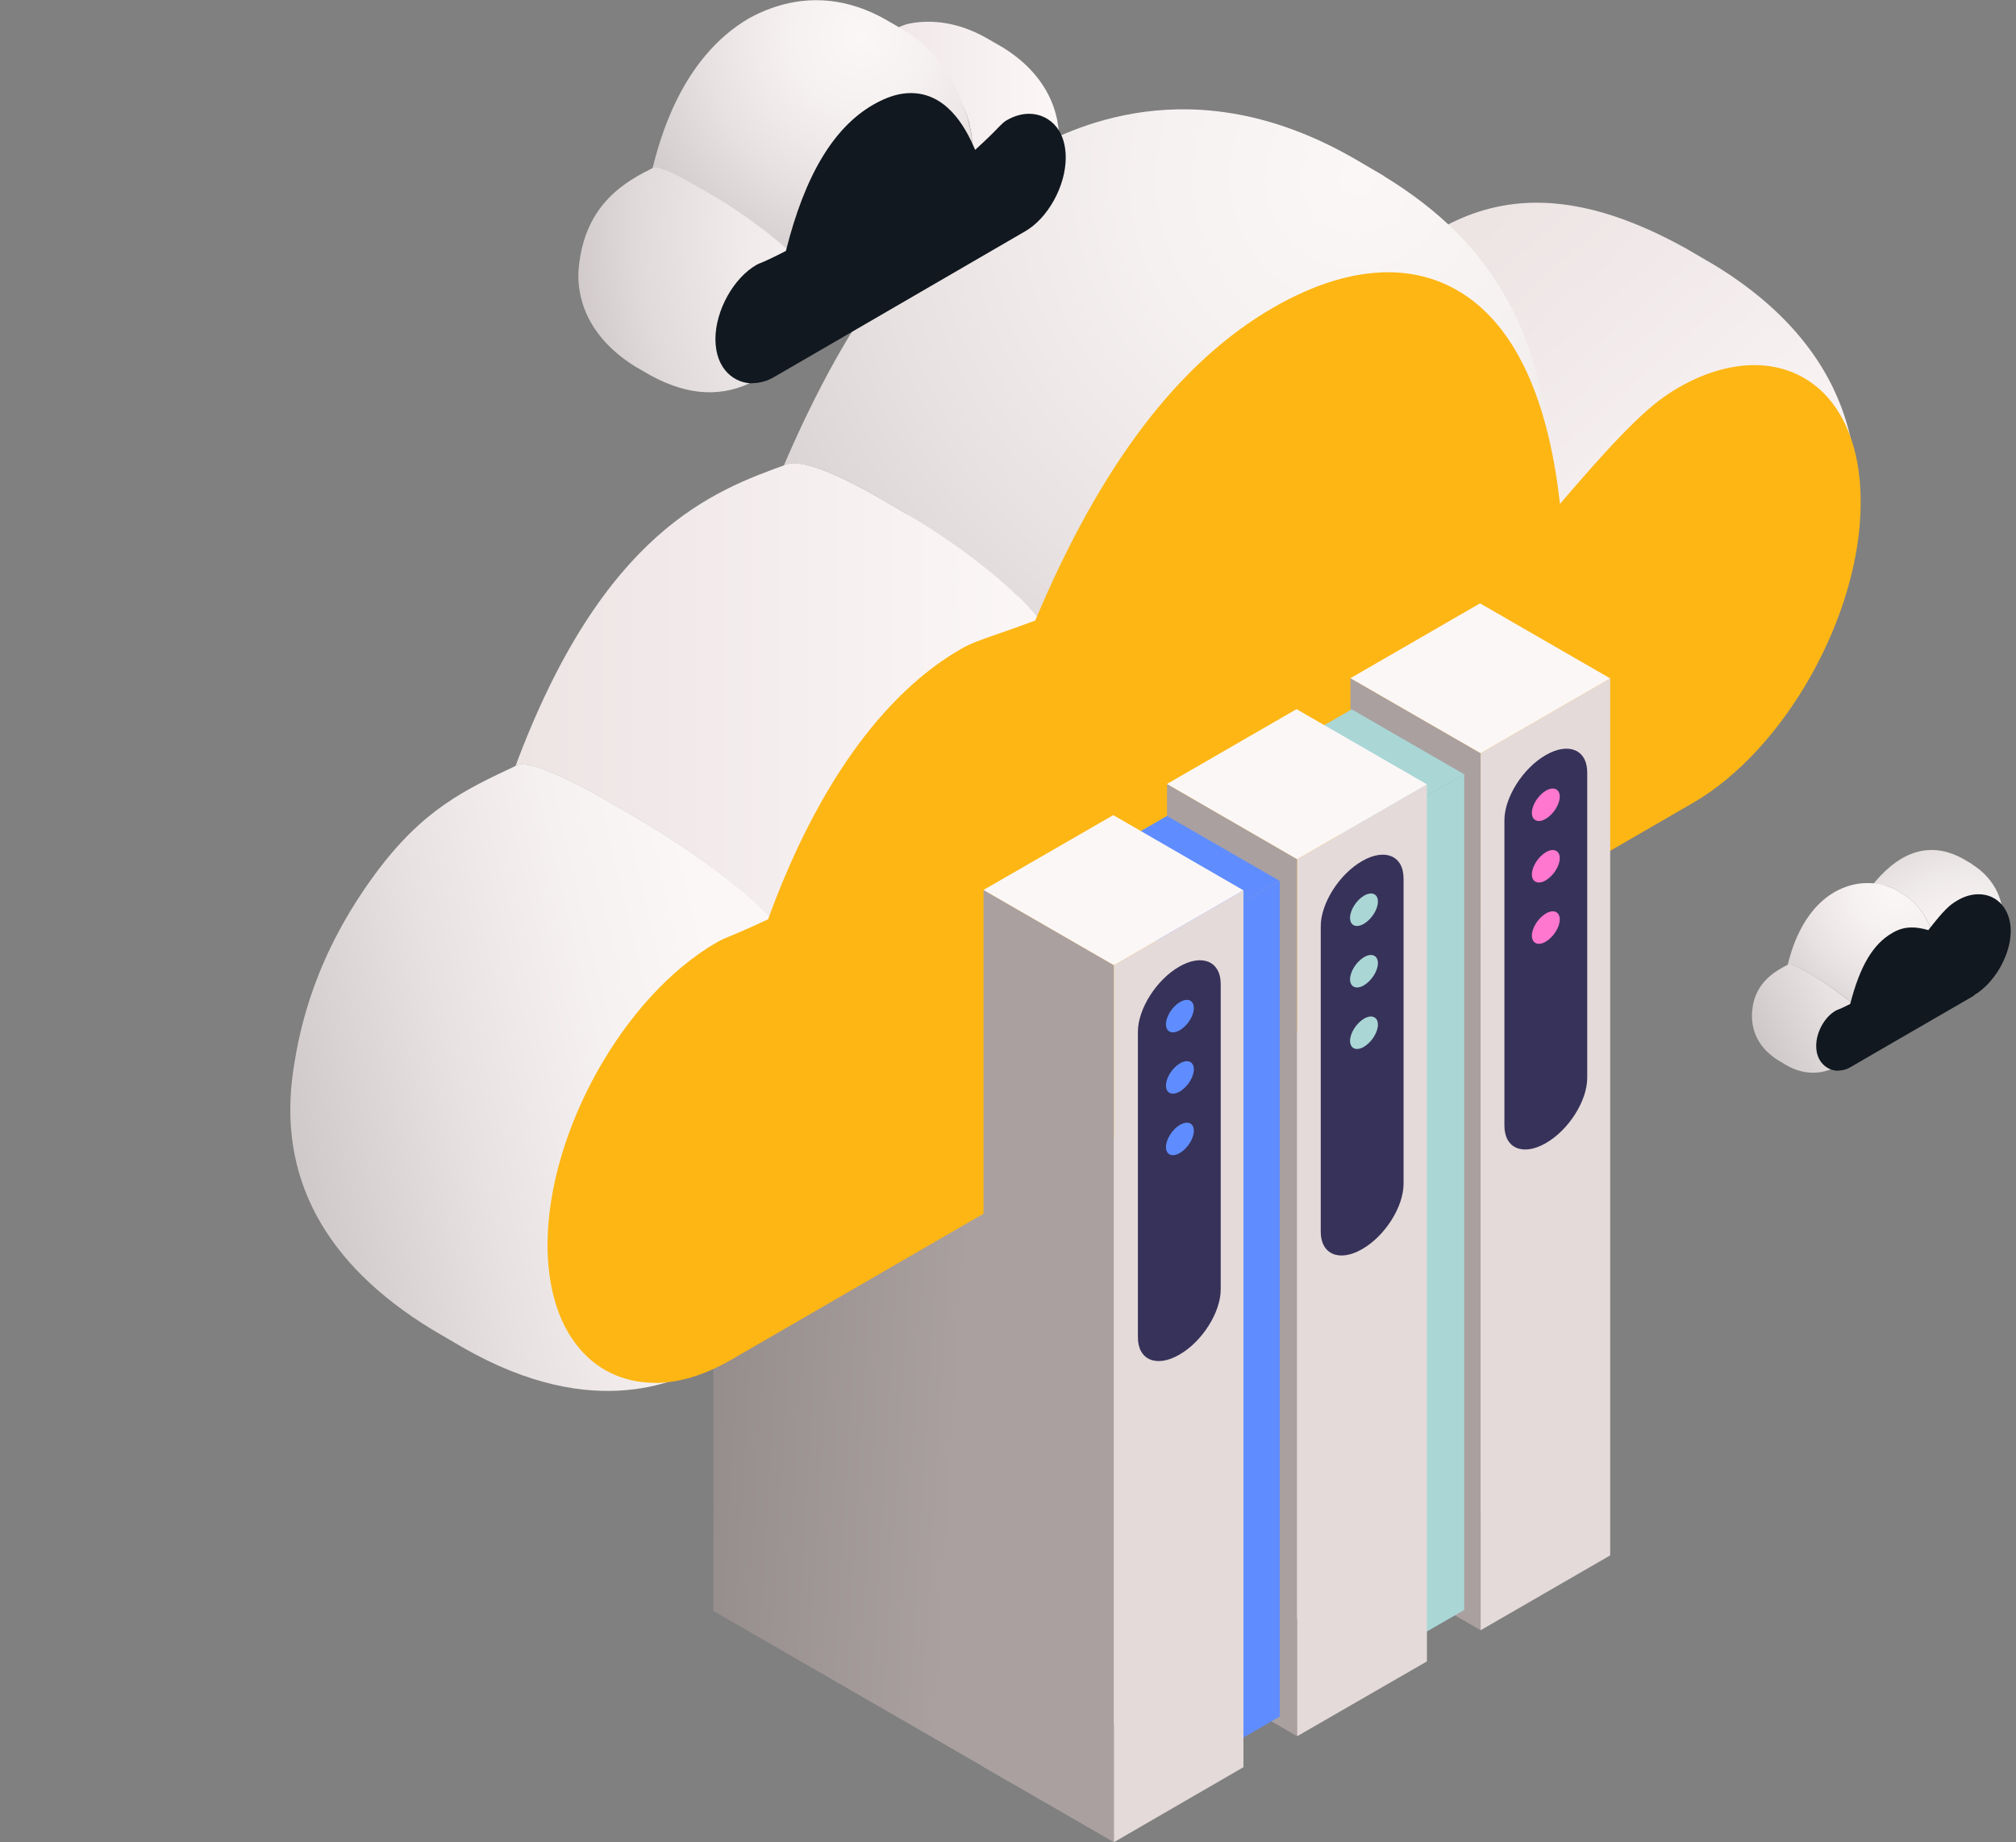 <?xml version="1.0" encoding="UTF-8"?> <svg xmlns="http://www.w3.org/2000/svg" width="197" height="180" viewBox="0 0 197 180" fill="none"><rect x="0" y="0" width="197" height="180" fill="#808080" stroke="none"/><g clip-path="url(#clip0_4_5221)"><path d="M134.75 153.559L108.709 138.515V52.822L134.75 67.865V153.559Z" fill="#AAA0A0"></path><path d="M147.429 146.248L134.75 153.559V67.866L147.429 60.554V146.248Z" fill="#E4DAD9"></path><path d="M134.75 67.865L108.709 52.822L121.369 45.511L147.429 60.554L134.75 67.865Z" fill="#FCF7F7"></path><path d="M116.842 163.915L90.781 148.872V63.178L116.842 78.222V163.915Z" fill="#AAA0A0"></path><path d="M129.501 156.604L116.842 163.915V78.222L129.501 70.91V156.604Z" fill="#E4DAD9"></path><path d="M116.842 78.222L90.781 63.178L103.441 55.867L129.501 70.91L116.842 78.222Z" fill="#FCF7F7"></path><path d="M98.914 174.251L69.709 157.405V71.711L98.914 88.558V174.251Z" fill="url(#paint0_linear_4_5221)"></path><path d="M111.574 166.94L98.914 174.251V88.558L111.574 81.246V166.94Z" fill="#E4DAD9"></path><path d="M98.914 88.558L69.709 71.712L82.388 64.4L111.574 81.246L98.914 88.558Z" fill="#FCF7F7"></path><path d="M192.68 84.411L191.899 83.951C187.011 81.186 183.686 85.513 182.444 87.156C183.025 86.394 184.086 86.274 185.268 86.955L186.049 87.416C187.772 88.418 189.094 90.761 188.994 92.664C190.897 90.16 191.458 89.639 192.039 89.299C193.661 88.357 194.983 89.119 194.983 90.981C194.983 92.684 193.862 94.747 192.379 95.809C192.439 96.33 192.299 96.71 192.039 96.891C196.225 93.686 197.447 87.416 192.68 84.431V84.411Z" fill="url(#paint1_radial_4_5221)"></path><path d="M186.049 87.416L185.268 86.955C185.068 86.835 184.868 86.755 184.667 86.675C183.405 86.214 181.442 85.934 179.279 87.156C175.994 89.059 175.012 93.025 174.672 94.327C174.732 94.086 175.393 94.287 176.535 94.948L177.316 95.409C179.039 96.41 181.182 98.073 182.103 99.134C183.065 95.048 184.247 93.285 185.669 92.484C186.41 92.043 187.111 91.963 188.994 92.664C189.074 90.761 187.772 88.418 186.049 87.416Z" fill="url(#paint2_radial_4_5221)"></path><path d="M191.979 96.089L180.08 102.98C179.519 103.321 178.998 103.02 178.978 102.199C178.978 101.358 179.539 100.396 180.12 100.076C180.16 100.076 180.26 100.076 182.103 99.134C181.182 98.073 179.018 96.41 177.316 95.408L176.535 94.948C175.573 94.387 174.932 94.146 174.732 94.246C173.61 94.827 171.507 95.889 171.226 98.693C171.086 100.116 171.407 102.139 173.79 103.621L174.572 104.082C175.493 104.623 177.376 105.344 179.459 104.222C180.14 103.821 191.117 97.472 191.338 97.331C191.518 97.211 191.678 97.051 191.858 96.951C192.239 96.77 192.419 96.37 192.359 95.769C192.259 95.709 192.039 96.009 191.939 96.069L191.979 96.089Z" fill="url(#paint3_linear_4_5221)"></path><path d="M179.639 104.623C178.578 104.623 177.476 103.802 177.476 102.199C177.476 100.817 178.317 99.355 179.379 98.754C179.479 98.694 179.599 98.653 179.7 98.614C179.8 98.573 180.06 98.473 180.801 98.093C181.743 94.407 183.025 92.243 184.908 91.162C185.549 90.781 186.15 90.621 186.831 90.621C187.291 90.621 187.812 90.701 188.433 90.881C189.935 88.938 190.536 88.398 191.278 87.977C191.959 87.576 192.66 87.376 193.341 87.376C195.184 87.376 196.486 88.858 196.486 90.962C196.486 93.125 195.144 95.669 193.261 97.011C193.181 97.071 193.1 97.111 193.02 97.151C192.92 97.251 192.8 97.352 192.74 97.371L182.945 103.04L180.841 104.262C180.481 104.483 180.06 104.603 179.659 104.603L179.639 104.623Z" fill="#11181F"></path><path d="M167.501 25.88L164.656 24.218L164.536 24.158C145.466 13.661 136.653 24.078 127.298 35.095C130.443 31.369 136.052 30.568 141.2 33.572L144.044 35.235C150.354 38.901 153.579 46.853 151.255 52.983C160.009 42.586 162.433 40.543 164.756 39.201C172.889 34.494 180.361 38.099 180.32 49.136C180.3 59.713 173.169 72.252 164.616 77.16C164.616 77.881 164.316 78.402 163.915 78.642C176.795 70.53 194.002 41.985 167.501 25.88Z" fill="url(#paint4_linear_4_5221)"></path><path d="M135.23 17.187L132.386 15.524C116.361 6.27 104.322 12.74 100.356 14.863C90.26 20.993 83.129 30.207 76.479 45.751C76.98 44.549 80.686 45.611 85.854 48.616L88.698 50.278C95.008 53.944 101.097 59.112 102.319 61.816C109.37 44.79 117.323 35.916 125.195 31.369C137.554 24.238 149.693 27.723 151.255 52.983C151.856 51.38 152.097 49.657 151.976 47.915C150.995 32.771 146.147 23.877 135.23 17.207V17.187Z" fill="url(#paint5_radial_4_5221)"></path><path d="M88.698 50.278L85.853 48.616C81.467 46.072 78.141 44.91 76.94 45.351C69.769 47.935 58.912 51.841 50.318 74.997C50.659 74.055 54.204 75.277 59.352 78.262L62.197 79.924C68.507 83.59 74.796 88.498 76.279 90.902C81.126 77.32 87.576 68.787 94.667 64.701C96.089 63.88 97.892 63.479 102.319 61.796C101.097 59.092 95.008 53.924 88.698 50.258V50.278Z" fill="url(#paint6_linear_4_5221)"></path><path d="M164.756 39.181C162.433 40.523 160.029 42.566 151.255 52.962C149.713 27.703 137.574 24.218 125.195 31.349C117.323 35.896 109.37 44.77 102.319 61.796C97.892 63.499 96.09 63.88 94.667 64.701C87.576 68.787 81.126 77.32 76.279 90.902C72.473 92.724 71.531 92.945 70.83 93.365C62.137 98.373 55.066 111.013 55.006 121.589C55.006 132.166 62.057 136.533 70.63 131.565C101.959 113.437 133.267 95.308 164.596 77.16C173.149 72.252 180.26 59.713 180.301 49.137C180.321 38.099 172.869 34.494 164.736 39.201L164.756 39.181Z" fill="#6261BD"></path><path d="M70.65 131.565C62.077 136.533 55.006 132.166 55.026 121.589C55.066 111.033 62.137 98.373 70.85 93.365C71.551 92.965 72.473 92.744 76.299 90.901C74.836 88.498 68.527 83.59 62.217 79.924L59.372 78.262C54.785 75.598 51.46 74.336 50.559 74.756C45.391 77.18 41.304 79.083 36.617 85.453C30.888 93.265 29.326 100.096 28.665 104.543C27.102 114.959 31.689 123.512 42.286 129.942L45.13 131.605C58.331 139.217 66.684 134.75 69.829 133.067L74.536 130.343L79.243 127.619L83.951 124.894L88.658 122.17L93.365 119.446L98.073 116.722L102.78 113.997L107.487 111.273L112.195 108.549L116.902 105.825L121.609 103.101L126.317 100.376L131.024 97.652L135.731 94.928L140.438 92.204L145.146 89.479L149.853 86.755L154.56 84.031L159.268 81.307L163.975 78.582C164.516 78.262 164.816 77.761 164.816 77.04L70.85 131.445L70.65 131.565Z" fill="url(#paint7_linear_4_5221)"></path><path d="M63.939 135.11C60.875 135.11 58.15 133.788 56.307 131.365C54.465 128.981 53.503 125.596 53.503 121.589C53.543 110.532 60.975 97.291 70.069 92.063C70.409 91.863 70.77 91.703 71.411 91.442C72.112 91.142 73.194 90.701 75.057 89.82C79.744 76.94 86.254 67.826 93.886 63.419C94.847 62.858 95.909 62.497 97.512 61.937C98.473 61.616 99.635 61.195 101.157 60.635C107.567 45.411 115.179 35.395 124.434 30.047C128.4 27.763 132.186 26.602 135.671 26.602C141.119 26.602 150.254 29.646 152.437 49.237C159.148 41.385 161.551 39.301 163.975 37.899C166.479 36.437 169.063 35.676 171.427 35.676C174.071 35.676 176.414 36.617 178.217 38.42C180.581 40.804 181.843 44.509 181.823 49.157C181.803 60.134 174.411 73.294 165.377 78.482L71.411 132.887C68.827 134.369 66.323 135.13 63.939 135.13V135.11Z" fill="#FDB614"></path><path d="M98.013 4.647L96.45 3.746C93.305 1.943 90.581 1.963 88.858 2.304C87.563 2.557 85.473 3.946 82.588 6.47C84.471 4.827 87.055 4.467 89.379 5.809L90.942 6.71C94.367 8.714 95.949 13.681 94.467 17.808C98.353 14.463 99.034 13.481 99.314 13.321C100.857 12.419 102.339 13.12 102.339 15.424C102.339 17.627 100.877 20.171 99.234 21.093C99.234 22.014 98.874 22.655 98.333 22.976C104.022 19.37 106.446 9.875 98.013 4.647Z" fill="url(#paint8_linear_4_5221)"></path><path d="M94.607 11.678C93.245 7.351 91.422 4.868 88.057 2.784L86.495 1.883C83.49 0.18 78.743 -1.222 73.234 1.763C66.463 5.689 64.42 13.862 63.739 16.546C63.839 16.085 65.302 16.566 67.705 17.968L69.268 18.869C72.693 20.872 76.779 23.957 78.362 25.78C80.245 17.728 83.009 13.681 86.254 11.818C89.579 9.895 92.404 10.857 94.447 17.828C95.168 15.825 95.168 13.641 94.587 11.698L94.607 11.678Z" fill="url(#paint9_radial_4_5221)"></path><path d="M99.314 13.321C99.034 13.481 98.373 14.463 94.467 17.808C92.404 10.817 89.599 9.875 86.274 11.798C83.029 13.681 80.285 17.708 78.382 25.76C75.177 27.403 74.957 27.383 74.856 27.423C73.194 28.384 71.752 30.928 71.732 33.152C71.732 35.355 73.174 36.216 74.796 35.275C82.949 30.548 91.102 25.82 99.254 21.093C100.897 20.171 102.339 17.628 102.359 15.424C102.359 13.12 100.877 12.419 99.335 13.321H99.314Z" fill="#6261BD"></path><path d="M74.776 35.275C73.154 36.216 71.732 35.355 71.712 33.152C71.712 30.948 73.174 28.384 74.836 27.423C74.937 27.363 75.157 27.403 78.362 25.76C76.779 23.937 72.713 20.832 69.268 18.849L67.705 17.948C65.602 16.726 64.22 16.205 63.839 16.386C61.335 17.648 57.129 19.791 56.548 26.221C56.388 27.984 56.608 32.41 62.077 35.816L63.639 36.717C67.365 38.72 70.67 38.84 73.795 37.178L75.017 36.477L76.239 35.776L77.46 35.075L78.682 34.374L79.904 33.672L81.126 32.971L82.348 32.27L83.57 31.569L84.792 30.868L86.014 30.167L87.236 29.466L88.458 28.765L89.68 28.064L90.901 27.363L92.123 26.662L93.345 25.96L94.567 25.259L95.789 24.558L97.011 23.857L98.233 23.156C98.854 22.796 99.214 22.155 99.214 21.233L74.756 35.415L74.776 35.275Z" fill="url(#paint10_radial_4_5221)"></path><path d="M73.534 37.458C71.792 37.458 69.929 36.116 69.909 33.152C69.909 30.327 71.692 27.142 73.955 25.86C74.055 25.8 74.216 25.74 74.316 25.7C74.676 25.56 75.558 25.159 76.799 24.518C78.642 17.147 81.447 12.46 85.353 10.216C86.655 9.475 87.837 9.094 88.999 9.094C92.364 9.094 94.247 12.139 95.288 14.643C96.55 13.501 97.191 12.84 97.552 12.46C97.892 12.119 98.073 11.919 98.393 11.738C99.094 11.338 99.835 11.117 100.556 11.117C101.638 11.117 102.6 11.598 103.261 12.439C103.842 13.201 104.142 14.202 104.142 15.404C104.142 18.188 102.379 21.373 100.116 22.635L78.963 34.914L75.678 36.817C74.977 37.238 74.236 37.438 73.514 37.438L73.534 37.458Z" fill="#11181F"></path><path d="M144.685 159.288L131.965 151.936V66.263L144.685 73.594V159.288Z" fill="#AAA0A0"></path><path d="M157.345 151.976L144.685 159.288V73.594L157.345 66.283V151.976Z" fill="#E4DAD9"></path><path d="M144.685 73.594L131.965 66.263L144.625 58.952L157.345 66.283L144.685 73.594Z" fill="#FCF7F7"></path><path d="M143.083 157.305L131.945 163.735V82.088L143.083 75.658V157.305Z" fill="#AAD6D6"></path><path d="M131.945 82.088L120.948 75.738L132.085 69.308L143.083 75.658L131.945 82.088Z" fill="#AAD6D6"></path><path d="M126.757 169.644L114.037 162.292V76.599L126.757 83.951V169.644Z" fill="#AAA0A0"></path><path d="M139.437 162.332L126.757 169.644V83.951L139.437 76.639V162.332Z" fill="#E4DAD9"></path><path d="M126.757 83.951L114.037 76.599L126.697 69.288L139.437 76.639L126.757 83.951Z" fill="#FCF7F7"></path><path d="M125.054 167.721L113.917 174.151V92.504L125.054 86.074V167.721Z" fill="#5F8DFF"></path><path d="M113.917 92.504L102.92 86.154L114.037 79.724L125.054 86.074L113.917 92.504Z" fill="#5F8DFF"></path><path d="M108.849 180L96.109 172.648V86.955L108.849 94.306V180Z" fill="#AAA0A0"></path><path d="M121.509 172.668L108.849 180V94.306L121.509 86.995V172.668Z" fill="#E4DAD9"></path><path d="M108.849 94.307L96.109 86.955L108.789 79.644L121.509 86.995L108.849 94.307Z" fill="#FCF7F7"></path><path d="M151.055 111.694C148.832 112.976 147.009 112.215 147.009 109.991V80.145C147.009 77.921 148.811 75.057 151.055 73.775C153.278 72.493 155.101 73.254 155.101 75.478V105.324C155.101 107.547 153.298 110.412 151.055 111.694Z" fill="#373259"></path><path d="M133.107 122.05C130.884 123.332 129.061 122.571 129.061 120.347V90.501C129.061 88.277 130.864 85.413 133.107 84.131C135.331 82.849 137.153 83.61 137.153 85.834V115.68C137.153 117.903 135.351 120.768 133.107 122.05Z" fill="#373259"></path><path d="M115.239 132.366C113.016 133.648 111.193 132.887 111.193 130.663V100.817C111.193 98.594 112.996 95.729 115.239 94.447C117.463 93.165 119.286 93.926 119.286 96.15V125.996C119.286 128.22 117.483 131.084 115.239 132.366Z" fill="#373259"></path><path d="M152.417 77.841C152.417 78.602 151.796 79.564 151.055 80.005C150.314 80.445 149.693 80.185 149.693 79.424C149.693 78.662 150.314 77.701 151.055 77.26C151.796 76.82 152.417 77.08 152.417 77.841Z" fill="#FF77CF"></path><path d="M152.417 83.85C152.417 84.612 151.796 85.573 151.055 86.014C150.314 86.455 149.693 86.194 149.693 85.433C149.693 84.672 150.314 83.71 151.055 83.27C151.796 82.829 152.417 83.089 152.417 83.85Z" fill="#FF77CF"></path><path d="M152.417 89.84C152.417 90.601 151.796 91.563 151.055 92.003C150.314 92.444 149.693 92.184 149.693 91.422C149.693 90.661 150.314 89.7 151.055 89.259C151.816 88.818 152.417 89.079 152.417 89.84Z" fill="#FF77CF"></path><path d="M134.649 88.097C134.649 88.858 134.028 89.82 133.287 90.26C132.526 90.701 131.925 90.441 131.925 89.68C131.925 88.918 132.546 87.957 133.287 87.516C134.048 87.076 134.649 87.336 134.649 88.097Z" fill="#AAD6D6"></path><path d="M134.649 94.106C134.649 94.868 134.028 95.829 133.287 96.27C132.546 96.71 131.925 96.45 131.925 95.689C131.925 94.928 132.546 93.966 133.287 93.525C134.028 93.085 134.649 93.345 134.649 94.106Z" fill="#AAD6D6"></path><path d="M134.649 100.116C134.649 100.877 134.028 101.839 133.287 102.279C132.546 102.72 131.925 102.46 131.925 101.698C131.925 100.937 132.546 99.976 133.287 99.535C134.028 99.094 134.649 99.355 134.649 100.116Z" fill="#AAD6D6"></path><path d="M116.661 98.493C116.661 99.254 116.041 100.216 115.299 100.657C114.538 101.097 113.937 100.837 113.937 100.076C113.937 99.315 114.558 98.353 115.299 97.912C116.061 97.472 116.661 97.732 116.661 98.493Z" fill="#5F8DFF"></path><path d="M116.661 104.483C116.661 105.244 116.041 106.205 115.299 106.646C114.538 107.087 113.937 106.826 113.937 106.065C113.937 105.304 114.558 104.342 115.299 103.902C116.061 103.461 116.661 103.721 116.661 104.483Z" fill="#5F8DFF"></path><path d="M116.661 110.492C116.661 111.253 116.041 112.215 115.299 112.655C114.538 113.096 113.937 112.836 113.937 112.075C113.937 111.313 114.558 110.352 115.299 109.911C116.061 109.471 116.661 109.731 116.661 110.492Z" fill="#5F8DFF"></path></g><defs><linearGradient id="paint0_linear_4_5221" x1="68.366" y1="122.03" x2="94.587" y2="123.592" gradientUnits="userSpaceOnUse"><stop stop-color="#948B8B"></stop><stop offset="1" stop-color="#AAA0A0"></stop></linearGradient><radialGradient id="paint1_radial_4_5221" cx="0" cy="0" r="1" gradientUnits="userSpaceOnUse" gradientTransform="translate(192.439 96.19) scale(23.817 23.817)"><stop stop-color="#FCF7F7"></stop><stop offset="0.26" stop-color="#F9F3F3"></stop><stop offset="0.46" stop-color="#EFEAEA"></stop><stop offset="0.65" stop-color="#E0D9D9"></stop><stop offset="0.82" stop-color="#CAC2C2"></stop><stop offset="0.98" stop-color="#AEA4A4"></stop><stop offset="1" stop-color="#AAA0A0"></stop></radialGradient><radialGradient id="paint2_radial_4_5221" cx="0" cy="0" r="1" gradientUnits="userSpaceOnUse" gradientTransform="translate(185.228 86.955) scale(22.655)"><stop stop-color="#FCF7F7"></stop><stop offset="0.19" stop-color="#F6F1F1"></stop><stop offset="0.42" stop-color="#E8E1E1"></stop><stop offset="0.69" stop-color="#CFC8C8"></stop><stop offset="0.97" stop-color="#AEA4A4"></stop><stop offset="1" stop-color="#AAA0A0"></stop></radialGradient><linearGradient id="paint3_linear_4_5221" x1="189.675" y1="92.604" x2="164.135" y2="106.065" gradientUnits="userSpaceOnUse"><stop stop-color="#FCF7F7"></stop><stop offset="0.19" stop-color="#F6F1F1"></stop><stop offset="0.42" stop-color="#E8E1E1"></stop><stop offset="0.69" stop-color="#CFC8C8"></stop><stop offset="0.97" stop-color="#AEA4A4"></stop><stop offset="1" stop-color="#AAA0A0"></stop></linearGradient><linearGradient id="paint4_linear_4_5221" x1="142.001" y1="24.238" x2="173.87" y2="60.274" gradientUnits="userSpaceOnUse"><stop stop-color="#EDE4E4"></stop><stop offset="1" stop-color="#FCF7F7"></stop></linearGradient><radialGradient id="paint5_radial_4_5221" cx="0" cy="0" r="1" gradientUnits="userSpaceOnUse" gradientTransform="translate(132.366 17.608) scale(111.113 111.113)"><stop stop-color="#FCF7F7"></stop><stop offset="0.19" stop-color="#F6F1F1"></stop><stop offset="0.42" stop-color="#E8E1E1"></stop><stop offset="0.69" stop-color="#CFC8C8"></stop><stop offset="0.97" stop-color="#AEA4A4"></stop><stop offset="1" stop-color="#AAA0A0"></stop></radialGradient><linearGradient id="paint6_linear_4_5221" x1="50.318" y1="68.086" x2="102.319" y2="68.086" gradientUnits="userSpaceOnUse"><stop stop-color="#EDE4E4"></stop><stop offset="1" stop-color="#FCF7F7"></stop></linearGradient><linearGradient id="paint7_linear_4_5221" x1="71.671" y1="101.658" x2="8.273" y2="116.742" gradientUnits="userSpaceOnUse"><stop stop-color="#FCF7F7"></stop><stop offset="0.19" stop-color="#F6F1F1"></stop><stop offset="0.42" stop-color="#E8E1E1"></stop><stop offset="0.69" stop-color="#CFC8C8"></stop><stop offset="0.97" stop-color="#AEA4A4"></stop><stop offset="1" stop-color="#AAA0A0"></stop></linearGradient><linearGradient id="paint8_linear_4_5221" x1="82.588" y1="12.54" x2="103.501" y2="12.54" gradientUnits="userSpaceOnUse"><stop stop-color="#EDE4E4"></stop><stop offset="1" stop-color="#FCF7F7"></stop></linearGradient><radialGradient id="paint9_radial_4_5221" cx="0" cy="0" r="1" gradientUnits="userSpaceOnUse" gradientTransform="translate(84.151 3.626) scale(36.737 36.737)"><stop stop-color="#FCF7F7"></stop><stop offset="0.19" stop-color="#F6F1F1"></stop><stop offset="0.42" stop-color="#E8E1E1"></stop><stop offset="0.69" stop-color="#CFC8C8"></stop><stop offset="0.97" stop-color="#AEA4A4"></stop><stop offset="1" stop-color="#AAA0A0"></stop></radialGradient><radialGradient id="paint10_radial_4_5221" cx="0" cy="0" r="1" gradientUnits="userSpaceOnUse" gradientTransform="translate(98.754 22.215) scale(56.368 56.368)"><stop stop-color="#FCF7F7"></stop><stop offset="0.27" stop-color="#F9F3F3"></stop><stop offset="0.47" stop-color="#F0EAEA"></stop><stop offset="0.65" stop-color="#E0DADA"></stop><stop offset="0.81" stop-color="#CBC3C3"></stop><stop offset="0.97" stop-color="#AFA5A5"></stop><stop offset="1" stop-color="#AAA0A0"></stop></radialGradient><clipPath id="clip0_4_5221"><rect width="196.486" height="180" fill="white"></rect></clipPath></defs></svg> 
